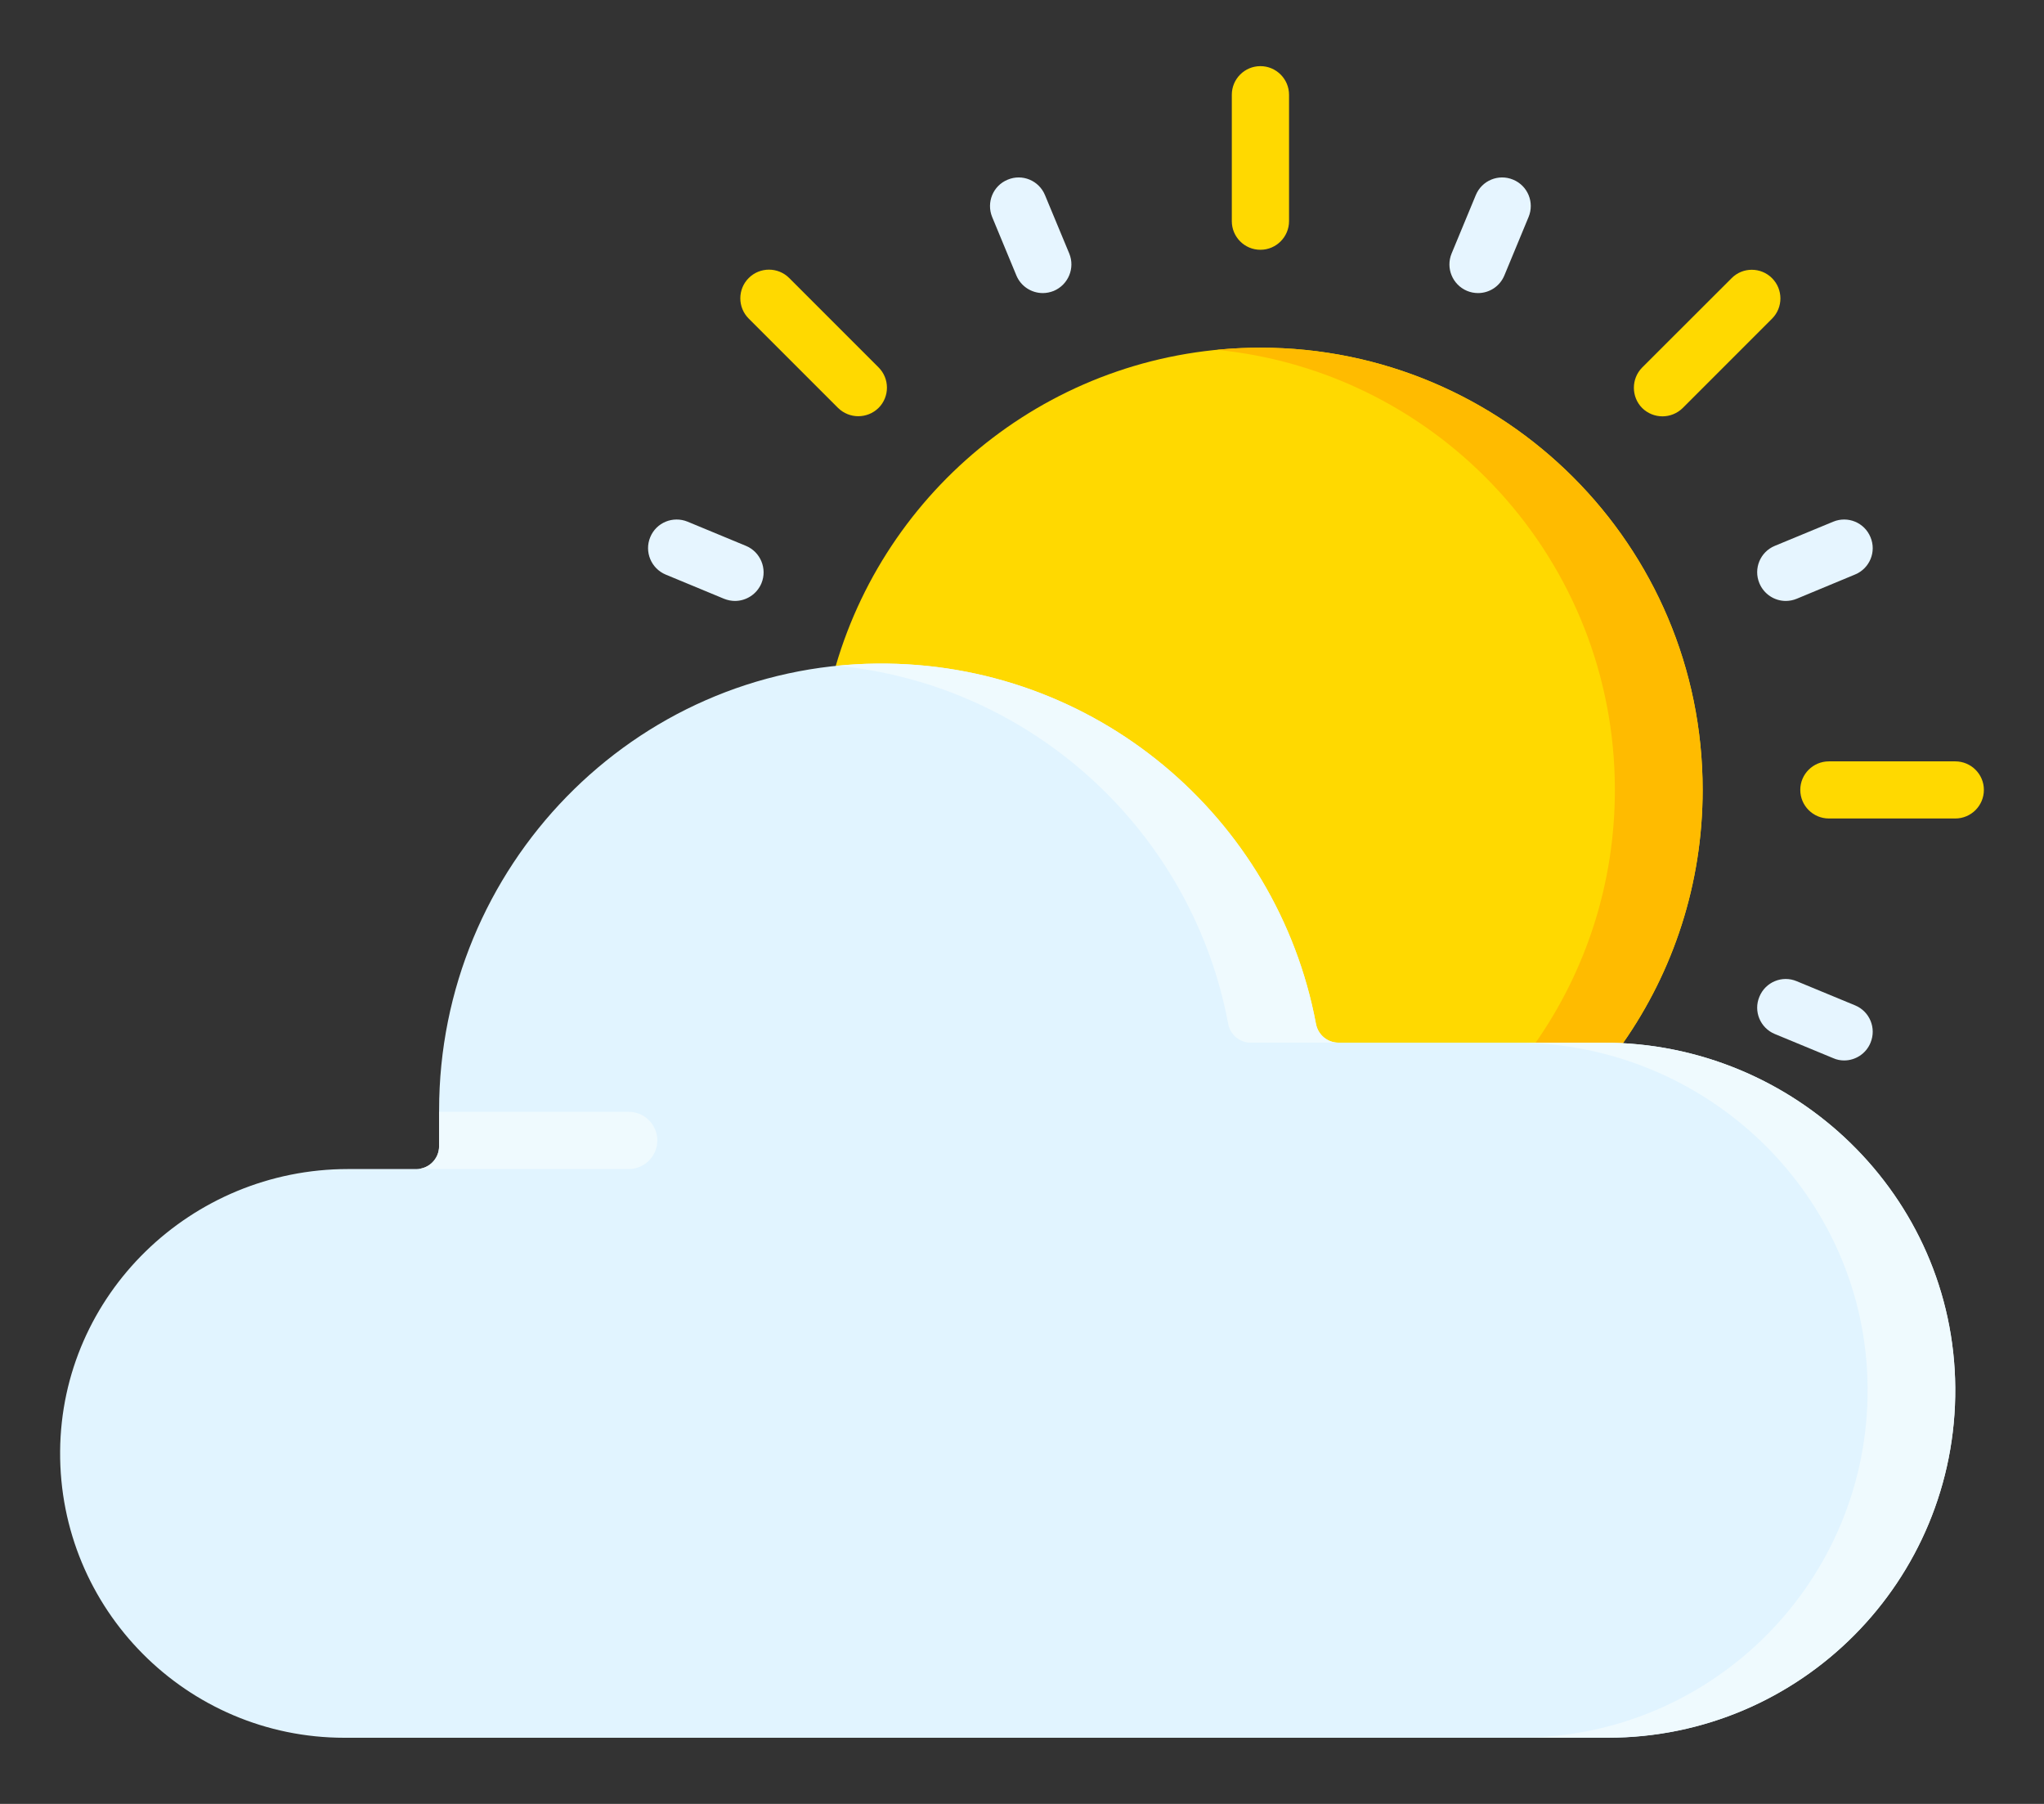 <svg width="17" height="15" viewBox="0 0 17 15" fill="none" xmlns="http://www.w3.org/2000/svg">
<rect x="0" y="0" width="17" height="15" fill="#333333" stroke="none"/>
<path d="M13.499 8.673C13.916 8.077 14.161 7.351 14.161 6.568C14.161 4.537 12.514 2.891 10.483 2.891C8.81 2.891 7.397 4.008 6.951 5.537V9.73H13.614L13.499 8.673Z" fill="#FFD900"/>
<path d="M14.161 6.568C14.161 4.537 12.514 2.891 10.483 2.891C10.361 2.891 10.24 2.897 10.121 2.909C11.98 3.093 13.431 4.661 13.431 6.568C13.431 7.351 13.187 8.077 12.77 8.673L12.884 9.73H13.614L13.499 8.673C13.916 8.077 14.161 7.351 14.161 6.568Z" fill="#FFBB00"/>
<path d="M16.262 6.806H15.211C15.08 6.806 14.973 6.7 14.973 6.568C14.973 6.437 15.08 6.331 15.211 6.331H16.262C16.393 6.331 16.5 6.437 16.5 6.568C16.5 6.7 16.393 6.806 16.262 6.806Z" fill="#FFD900"/>
<path d="M13.827 3.462C13.766 3.462 13.705 3.439 13.658 3.393C13.566 3.3 13.566 3.149 13.658 3.056L14.402 2.313C14.494 2.22 14.645 2.22 14.738 2.313C14.831 2.406 14.831 2.557 14.738 2.65L13.995 3.393C13.948 3.439 13.887 3.462 13.827 3.462Z" fill="#FFD900"/>
<path d="M10.483 2.077C10.351 2.077 10.245 1.97 10.245 1.839V0.788C10.245 0.657 10.351 0.55 10.483 0.55C10.614 0.55 10.721 0.657 10.721 0.788V1.839C10.721 1.97 10.614 2.077 10.483 2.077Z" fill="#FFD900"/>
<path d="M7.138 3.461C7.078 3.461 7.017 3.438 6.97 3.392L6.227 2.649C6.134 2.556 6.134 2.405 6.227 2.312C6.32 2.219 6.471 2.219 6.564 2.312L7.307 3.055C7.4 3.148 7.4 3.299 7.307 3.392C7.26 3.438 7.199 3.461 7.138 3.461Z" fill="#FFD900"/>
<path d="M8.673 2.437C8.58 2.437 8.491 2.382 8.453 2.29L8.252 1.805C8.202 1.683 8.259 1.544 8.381 1.494C8.502 1.443 8.641 1.501 8.691 1.622L8.893 2.108C8.943 2.229 8.885 2.368 8.764 2.419C8.734 2.431 8.703 2.437 8.673 2.437Z" fill="#E6F5FF"/>
<path d="M6.113 4.997C6.083 4.997 6.052 4.991 6.022 4.979L5.537 4.778C5.415 4.727 5.358 4.588 5.408 4.467C5.458 4.345 5.597 4.288 5.719 4.338L6.204 4.539C6.325 4.589 6.383 4.729 6.333 4.85C6.295 4.941 6.206 4.997 6.113 4.997Z" fill="#E6F5FF"/>
<path d="M15.338 8.818C15.307 8.818 15.276 8.812 15.247 8.799L14.761 8.598C14.64 8.548 14.582 8.409 14.633 8.288C14.683 8.166 14.822 8.108 14.943 8.159L15.429 8.36C15.55 8.41 15.608 8.549 15.557 8.671C15.52 8.762 15.431 8.818 15.338 8.818Z" fill="#E6F5FF"/>
<path d="M14.852 4.997C14.759 4.997 14.671 4.941 14.633 4.85C14.582 4.728 14.64 4.589 14.761 4.539L15.247 4.338C15.368 4.288 15.507 4.345 15.557 4.467C15.608 4.588 15.55 4.727 15.429 4.777L14.943 4.979C14.914 4.991 14.883 4.997 14.852 4.997Z" fill="#E6F5FF"/>
<path d="M12.293 2.437C12.262 2.437 12.231 2.431 12.202 2.419C12.08 2.368 12.023 2.229 12.073 2.108L12.274 1.623C12.324 1.501 12.463 1.443 12.585 1.494C12.706 1.544 12.764 1.683 12.713 1.805L12.512 2.29C12.474 2.382 12.386 2.437 12.293 2.437Z" fill="#E6F5FF"/>
<path d="M13.336 8.67H11.132C11.04 8.67 10.962 8.604 10.945 8.514C10.623 6.796 9.106 5.499 7.29 5.518C5.269 5.539 3.652 7.21 3.652 9.232V9.531C3.652 9.636 3.567 9.721 3.462 9.721H2.894C1.59 9.721 0.51 10.764 0.5 12.067C0.49 13.381 1.553 14.45 2.864 14.45H13.372C14.976 14.45 16.274 13.144 16.262 11.538C16.25 9.944 14.93 8.67 13.336 8.67Z" fill="#E1F4FF"/>
<path d="M13.336 8.67H12.607C14.2 8.67 15.521 9.944 15.533 11.538C15.545 13.144 14.246 14.449 12.643 14.449H13.373C14.976 14.449 16.274 13.144 16.262 11.538C16.25 9.944 14.93 8.67 13.336 8.67Z" fill="#EFFAFE"/>
<path d="M10.215 8.514C10.232 8.604 10.31 8.67 10.402 8.67H11.132C11.04 8.67 10.962 8.604 10.945 8.514C10.623 6.796 9.106 5.499 7.291 5.518C7.182 5.519 7.074 5.525 6.967 5.536C8.599 5.697 9.918 6.925 10.215 8.514Z" fill="#EFFAFE"/>
<path d="M5.229 9.721C5.36 9.721 5.467 9.614 5.467 9.483C5.467 9.352 5.36 9.245 5.229 9.245H3.652V9.531C3.652 9.636 3.567 9.721 3.462 9.721H2.894C2.894 9.721 2.894 9.721 2.893 9.721H5.229Z" fill="#EFFAFE"/>
</svg>
